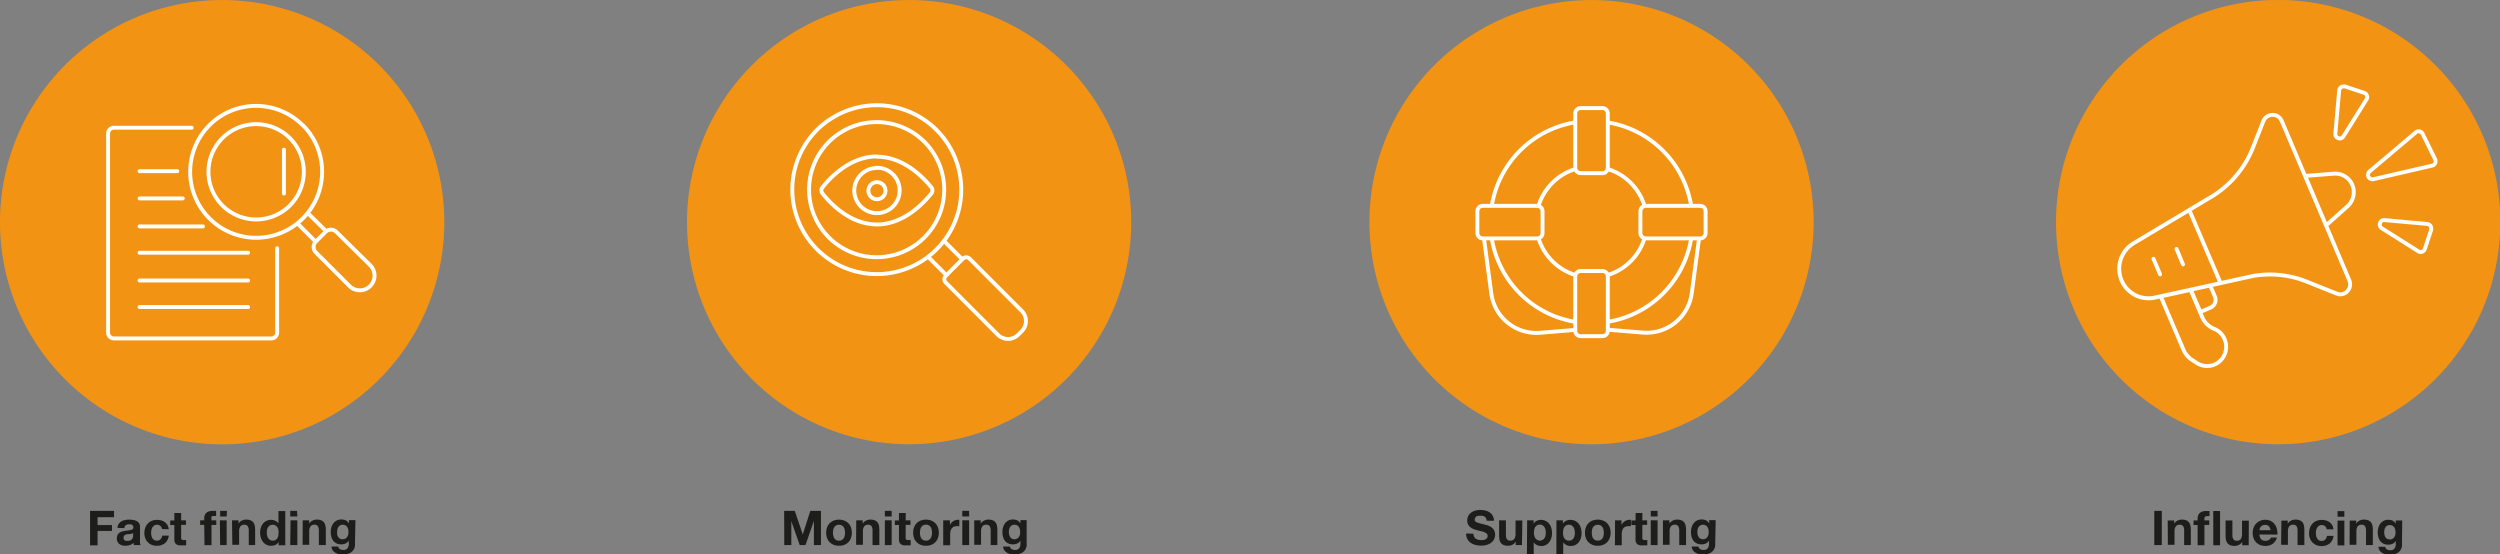 <svg id="b8153f84-15c1-42a9-a3dc-fedfa47f0363" data-name="Layer 1" xmlns="http://www.w3.org/2000/svg" xmlns:xlink="http://www.w3.org/1999/xlink" viewBox="0 0 521.38 115.64">
  <rect x="0" y="0" width="521.38" height="115.64" fill="#808080" stroke="none"/>
  <defs>
    <clipPath id="be0f22b6-1a85-458a-992e-b0582f44d5c3" transform="translate(-14.89 -14.78)">
      <rect x="5.89" y="14.79" width="539.38" height="116.87" style="fill: none"/>
    </clipPath>
  </defs>
  <g style="clip-path: url(#be0f22b6-1a85-458a-992e-b0582f44d5c3)">
    <path d="M61.21,14.79A46.32,46.32,0,0,0,14.89,61.11m0,0A46.33,46.33,0,1,0,61.21,14.79" transform="translate(-14.89 -14.78)" style="fill: #f39313"/>
  </g>
  <path d="M33.67,121.32h5v1.32H35.24v1.65h3v1.22h-3v3H33.67Zm5.72,3.56a1.63,1.63,0,0,1,.25-.83,1.67,1.67,0,0,1,.56-.53,2.3,2.3,0,0,1,.76-.28,4,4,0,0,1,.86-.09,5.35,5.35,0,0,1,.79.06,2.47,2.47,0,0,1,.73.21,1.48,1.48,0,0,1,.54.45,1.28,1.28,0,0,1,.21.75v2.69a4.73,4.73,0,0,0,0,.67,1,1,0,0,0,.14.48H42.83a2.17,2.17,0,0,1-.07-.24,1.15,1.15,0,0,1,0-.26,1.93,1.93,0,0,1-.8.5,3.34,3.34,0,0,1-.94.14,2.5,2.5,0,0,1-.69-.09,1.65,1.65,0,0,1-.56-.29,1.21,1.21,0,0,1-.38-.48,1.6,1.6,0,0,1-.13-.69,1.54,1.54,0,0,1,.15-.72,1.27,1.27,0,0,1,.4-.46,1.68,1.68,0,0,1,.56-.25c.21-.06.43-.1.65-.14l.63-.08a3.64,3.64,0,0,0,.53-.09,1.12,1.12,0,0,0,.38-.17.43.43,0,0,0,.14-.34.74.74,0,0,0-.08-.36.58.58,0,0,0-.2-.21.67.67,0,0,0-.29-.1,2,2,0,0,0-.35,0,1.08,1.08,0,0,0-.66.18.78.78,0,0,0-.28.6Zm3.28,1.05a.58.58,0,0,1-.23.13l-.29.07-.33.05-.33,0a2.49,2.49,0,0,0-.32.08,1.15,1.15,0,0,0-.27.14.49.49,0,0,0-.18.22.66.66,0,0,0-.07.32.65.65,0,0,0,.07.33.52.52,0,0,0,.19.2.77.77,0,0,0,.28.1,1.69,1.69,0,0,0,.33,0,1.21,1.21,0,0,0,.65-.14,1,1,0,0,0,.34-.33,1.17,1.17,0,0,0,.13-.4,2.23,2.23,0,0,0,0-.32Zm6-.82a1,1,0,0,0-1.05-.89.94.94,0,0,0-.57.16,1.12,1.12,0,0,0-.38.4,1.59,1.59,0,0,0-.2.54,3,3,0,0,0-.06.58,2.76,2.76,0,0,0,.06.57,1.75,1.75,0,0,0,.19.53,1.12,1.12,0,0,0,.37.38,1,1,0,0,0,.56.15,1.05,1.05,0,0,0,.78-.28,1.41,1.41,0,0,0,.35-.77h1.37a2.41,2.41,0,0,1-.8,1.58,2.59,2.59,0,0,1-1.69.54,2.8,2.8,0,0,1-1.07-.19,2.37,2.37,0,0,1-.82-.55,2.45,2.45,0,0,1-.53-.84A2.87,2.87,0,0,1,45,126a3.31,3.31,0,0,1,.17-1.11,2.46,2.46,0,0,1,.52-.89,2.28,2.28,0,0,1,.83-.59,2.8,2.8,0,0,1,1.12-.21,3.22,3.22,0,0,1,.88.12,2.24,2.24,0,0,1,.76.37,2,2,0,0,1,.54.61,2,2,0,0,1,.25.86Zm4-1.82h1v.95h-1v2.56a.48.48,0,0,0,.6.6,2.06,2.06,0,0,0,.44,0v1.11a2.46,2.46,0,0,1-.4,0h-.43a4.26,4.26,0,0,1-.63,0,1.39,1.39,0,0,1-.52-.18.92.92,0,0,1-.35-.38,1.28,1.28,0,0,1-.13-.63v-3.05h-.86v-.95h.86v-1.55h1.42Zm4.81.95h-.85v-.95h.85v-.4a1.89,1.89,0,0,1,.1-.63,1.29,1.29,0,0,1,.33-.5,1.32,1.32,0,0,1,.54-.32,2.13,2.13,0,0,1,.76-.12l.38,0,.37,0v1.07l-.52,0a.54.54,0,0,0-.42.14A.64.64,0,0,0,59,123v.3h1v.95H59v4.22H57.54Zm4.68-1.75H60.8v-1.17h1.42Zm-1.42.8h1.42v5.17H60.8Zm2.54,0h1.35V124h0a1.68,1.68,0,0,1,.7-.65,2,2,0,0,1,.88-.21,2.25,2.25,0,0,1,.93.16,1.34,1.34,0,0,1,.58.43,1.64,1.64,0,0,1,.29.67,3.88,3.88,0,0,1,.09.87v3.18H66.77v-2.92a1.74,1.74,0,0,0-.21-1,.78.78,0,0,0-.7-.32,1,1,0,0,0-.84.35,1.87,1.87,0,0,0-.26,1.13v2.71H63.34ZM73,127.8h0a1.49,1.49,0,0,1-.66.61,2.12,2.12,0,0,1-.91.19,2.09,2.09,0,0,1-1-.23,2.13,2.13,0,0,1-.72-.61,2.83,2.83,0,0,1-.43-.89,3.58,3.58,0,0,1-.14-1,3.36,3.36,0,0,1,.14-1,2.67,2.67,0,0,1,.43-.86,2.2,2.2,0,0,1,.72-.59,2.11,2.11,0,0,1,1-.23,2,2,0,0,1,.87.2,1.53,1.53,0,0,1,.66.57h0v-2.6h1.42v7.14H73Zm0-1.94a3.15,3.15,0,0,0-.06-.61,1.42,1.42,0,0,0-.21-.52,1.22,1.22,0,0,0-.38-.37,1.15,1.15,0,0,0-.57-.14,1.17,1.17,0,0,0-.59.14,1.26,1.26,0,0,0-.39.37,1.55,1.55,0,0,0-.21.53,3,3,0,0,0-.06.61,2.46,2.46,0,0,0,.07.6,1.62,1.62,0,0,0,.22.54,1.29,1.29,0,0,0,.39.38,1.15,1.15,0,0,0,.57.14,1.06,1.06,0,0,0,.58-.14,1.12,1.12,0,0,0,.38-.37,1.83,1.83,0,0,0,.2-.54A3.11,3.11,0,0,0,72.94,125.86Zm3.9-3.37H75.42v-1.17h1.42Zm-1.42.8h1.42v5.17H75.42Zm2.54,0h1.35V124h0a1.68,1.68,0,0,1,.7-.65,2,2,0,0,1,.88-.21,2.25,2.25,0,0,1,.93.16,1.34,1.34,0,0,1,.58.43,1.64,1.64,0,0,1,.29.67,3.88,3.88,0,0,1,.09.87v3.18H81.39v-2.92a1.74,1.74,0,0,0-.21-1,.78.78,0,0,0-.7-.32,1,1,0,0,0-.84.35,1.87,1.87,0,0,0-.26,1.13v2.71H78Zm10.9,4.84a4.26,4.26,0,0,1,0,.47,2.39,2.39,0,0,1-.13.51,2.2,2.2,0,0,1-.28.49,2,2,0,0,1-.48.42,2.71,2.71,0,0,1-.73.29,3.89,3.89,0,0,1-1,.11,3.46,3.46,0,0,1-.78-.09,2.55,2.55,0,0,1-.72-.3,1.65,1.65,0,0,1-.54-.51,1.52,1.52,0,0,1-.24-.76h1.41a.79.79,0,0,0,.39.56,1.41,1.41,0,0,0,.67.15,1,1,0,0,0,.87-.36,1.48,1.48,0,0,0,.27-.92v-.68h0a1.44,1.44,0,0,1-.66.61,2.09,2.09,0,0,1-.89.19,2.35,2.35,0,0,1-1-.2,2,2,0,0,1-.69-.56,2.37,2.37,0,0,1-.4-.83,4.11,4.11,0,0,1-.12-1,3.1,3.1,0,0,1,.14-1,2.47,2.47,0,0,1,.43-.82,1.92,1.92,0,0,1,.69-.57,2.12,2.12,0,0,1,1-.21,2.08,2.08,0,0,1,.89.19,1.59,1.59,0,0,1,.65.64h0v-.69h1.35Zm-2.56-.89a1.15,1.15,0,0,0,.53-.12,1.07,1.07,0,0,0,.38-.32,1.35,1.35,0,0,0,.22-.45,1.91,1.91,0,0,0,.08-.54,3.05,3.05,0,0,0-.06-.6,1.65,1.65,0,0,0-.2-.51,1.16,1.16,0,0,0-.38-.35,1.26,1.26,0,0,0-.57-.13,1.05,1.05,0,0,0-.52.12,1.13,1.13,0,0,0-.36.33,1.19,1.19,0,0,0-.21.47,2.44,2.44,0,0,0-.06.55,2.65,2.65,0,0,0,0,.56,1.52,1.52,0,0,0,.19.49,1,1,0,0,0,.36.36A.94.94,0,0,0,86.3,127.24Z" transform="translate(-14.89 -14.78)" style="fill: #1d1d1b"/>
  <g style="clip-path: url(#be0f22b6-1a85-458a-992e-b0582f44d5c3)">
    <path d="M204.49,14.79a46.32,46.32,0,1,0,46.32,46.32,46.31,46.31,0,0,0-46.32-46.32" transform="translate(-14.89 -14.78)" style="fill: #f39313"/>
    <path d="M80.75,65.21,76.9,61.36m2.16-2.16L82.91,63M74.1,46v9.15m18,14.95a3.06,3.06,0,1,1-4.33,4.33l-7-7a1.61,1.61,0,0,1,0-2.28l2-2a1.61,1.61,0,0,1,2.28,0h0ZM75.34,43.58a9.94,9.94,0,1,1-14.06,0,9.95,9.95,0,0,1,14.06,0Zm2.7-2.7a13.76,13.76,0,1,1-19.46,0A13.75,13.75,0,0,1,78,40.88ZM44,78.81H66.63M44,73.28H66.63M44,67.49H66.63M44,62H57.22M44,56.16H53M44,50.48h7.85M72.69,66.55V84.14a1.21,1.21,0,0,1-1.21,1.22H38.65a1.22,1.22,0,0,1-1.22-1.22V42.64a1.22,1.22,0,0,1,1.22-1.22H54.87" transform="translate(-14.89 -14.78)" style="fill: none;stroke: #fff;stroke-linecap: round;stroke-linejoin: round;stroke-width: 0.817px"/>
  </g>
  <g>
    <path d="M178.43,121.32h2.21l1.67,4.91h0l1.58-4.91h2.21v7.14h-1.47V123.4h0l-1.75,5.06h-1.21l-1.75-5h0v5h-1.47Z" transform="translate(-14.89 -14.78)" style="fill: #1d1d1b"/>
    <path d="M187.19,125.88a3.29,3.29,0,0,1,.19-1.12,2.43,2.43,0,0,1,.54-.86,2.5,2.5,0,0,1,.84-.55,3.15,3.15,0,0,1,2.21,0,2.32,2.32,0,0,1,.84.55,2.18,2.18,0,0,1,.54.86,3.06,3.06,0,0,1,.19,1.12,3,3,0,0,1-.19,1.12,2.25,2.25,0,0,1-.54.86,2.45,2.45,0,0,1-.84.55,3.31,3.31,0,0,1-2.21,0,2.66,2.66,0,0,1-.84-.55,2.52,2.52,0,0,1-.54-.86A3.24,3.24,0,0,1,187.19,125.88Zm1.42,0a3.08,3.08,0,0,0,.06.61,1.63,1.63,0,0,0,.21.53,1,1,0,0,0,.38.37,1.11,1.11,0,0,0,.6.14,1.17,1.17,0,0,0,.61-.14,1.15,1.15,0,0,0,.39-.37,1.87,1.87,0,0,0,.2-.53,3.08,3.08,0,0,0,.06-.61,3.15,3.15,0,0,0-.06-.61,1.77,1.77,0,0,0-.2-.53,1.15,1.15,0,0,0-.39-.37,1.17,1.17,0,0,0-.61-.15,1.11,1.11,0,0,0-.6.15,1,1,0,0,0-.38.37,1.55,1.55,0,0,0-.21.53A3.15,3.15,0,0,0,188.61,125.88Z" transform="translate(-14.89 -14.78)" style="fill: #1d1d1b"/>
    <path d="M193.46,123.29h1.35V124h0a1.74,1.74,0,0,1,.7-.65,2,2,0,0,1,.88-.21,2.33,2.33,0,0,1,.94.16,1.31,1.31,0,0,1,.57.43,1.65,1.65,0,0,1,.3.67,4.6,4.6,0,0,1,.08.87v3.18h-1.42v-2.92a1.84,1.84,0,0,0-.2-1,.8.8,0,0,0-.71-.32,1,1,0,0,0-.84.35,1.94,1.94,0,0,0-.26,1.13v2.71h-1.42Z" transform="translate(-14.89 -14.78)" style="fill: #1d1d1b"/>
    <path d="M200.85,122.49h-1.42v-1.17h1.42Zm-1.42.8h1.42v5.17h-1.42Z" transform="translate(-14.89 -14.78)" style="fill: #1d1d1b"/>
    <path d="M203.77,123.29h1v.95h-1v2.56a.48.48,0,0,0,.6.6,2,2,0,0,0,.44,0v1.11a2.35,2.35,0,0,1-.4,0H204a4,4,0,0,1-.62,0,1.39,1.39,0,0,1-.52-.18,1,1,0,0,1-.36-.38,1.41,1.41,0,0,1-.13-.63v-3.05h-.86v-.95h.86v-1.55h1.42Z" transform="translate(-14.89 -14.78)" style="fill: #1d1d1b"/>
    <path d="M205.33,125.88a3.06,3.06,0,0,1,.19-1.12,2.43,2.43,0,0,1,.54-.86,2.32,2.32,0,0,1,.84-.55,3,3,0,0,1,1.1-.2,3,3,0,0,1,1.11.2,2.36,2.36,0,0,1,1.38,1.41,3.06,3.06,0,0,1,.19,1.12,3,3,0,0,1-.19,1.12,2.38,2.38,0,0,1-.54.86,2.45,2.45,0,0,1-.84.55,3,3,0,0,1-1.11.19,3,3,0,0,1-1.1-.19,2.45,2.45,0,0,1-.84-.55,2.52,2.52,0,0,1-.54-.86A3,3,0,0,1,205.33,125.88Zm1.42,0a3.08,3.08,0,0,0,.06.61,1.63,1.63,0,0,0,.21.53,1,1,0,0,0,.38.37,1.11,1.11,0,0,0,.6.14,1.17,1.17,0,0,0,.61-.14A1.15,1.15,0,0,0,209,127a1.87,1.87,0,0,0,.2-.53,3.08,3.08,0,0,0,.06-.61,3.15,3.15,0,0,0-.06-.61,1.77,1.77,0,0,0-.2-.53,1.15,1.15,0,0,0-.39-.37,1.17,1.17,0,0,0-.61-.15,1.11,1.11,0,0,0-.6.15,1,1,0,0,0-.38.37,1.55,1.55,0,0,0-.21.53A3.15,3.15,0,0,0,206.75,125.88Z" transform="translate(-14.89 -14.78)" style="fill: #1d1d1b"/>
    <path d="M211.6,123.29H213v1h0a1.79,1.79,0,0,1,.27-.44,1.44,1.44,0,0,1,.39-.35,2.12,2.12,0,0,1,.48-.23,1.81,1.81,0,0,1,.51-.08,1.06,1.06,0,0,1,.31,0v1.32l-.24,0-.27,0a1.62,1.62,0,0,0-.66.13,1.17,1.17,0,0,0-.43.36,1.43,1.43,0,0,0-.24.53,2.67,2.67,0,0,0-.07.64v2.33H211.6Z" transform="translate(-14.89 -14.78)" style="fill: #1d1d1b"/>
    <path d="M217,122.49h-1.42v-1.17H217Zm-1.42.8H217v5.17h-1.42Z" transform="translate(-14.89 -14.78)" style="fill: #1d1d1b"/>
    <path d="M218.07,123.29h1.35V124h0a1.74,1.74,0,0,1,.7-.65,2,2,0,0,1,.88-.21,2.33,2.33,0,0,1,.94.16,1.31,1.31,0,0,1,.57.43,1.65,1.65,0,0,1,.3.67,4.6,4.6,0,0,1,.08.87v3.18H221.5v-2.92a1.84,1.84,0,0,0-.2-1,.8.8,0,0,0-.71-.32,1,1,0,0,0-.84.35,1.94,1.94,0,0,0-.26,1.13v2.71h-1.42Z" transform="translate(-14.89 -14.78)" style="fill: #1d1d1b"/>
    <path d="M229,128.13a4.09,4.09,0,0,1,0,.47,2.42,2.42,0,0,1-.14.51,2.2,2.2,0,0,1-.28.49,2,2,0,0,1-.48.42,2.59,2.59,0,0,1-.73.29,3.89,3.89,0,0,1-1,.11,3.44,3.44,0,0,1-.77-.09,2.33,2.33,0,0,1-.72-.3,1.65,1.65,0,0,1-.54-.51,1.43,1.43,0,0,1-.25-.76h1.41a.85.85,0,0,0,.39.56,1.44,1.44,0,0,0,.67.15,1,1,0,0,0,.87-.36,1.36,1.36,0,0,0,.27-.92v-.68h0a1.37,1.37,0,0,1-.65.61,2.17,2.17,0,0,1-.9.19,2.35,2.35,0,0,1-1-.2,2,2,0,0,1-.69-.56,2.35,2.35,0,0,1-.39-.83,3.68,3.68,0,0,1-.13-1,3.11,3.11,0,0,1,.15-1,2.28,2.28,0,0,1,.42-.82,2,2,0,0,1,1.65-.78,2.13,2.13,0,0,1,.9.19,1.57,1.57,0,0,1,.64.64h0v-.69H229Zm-2.56-.89a1.12,1.12,0,0,0,.53-.12,1.07,1.07,0,0,0,.38-.32,1.37,1.37,0,0,0,.23-.45,1.9,1.9,0,0,0,.07-.54,3.05,3.05,0,0,0-.06-.6,1.65,1.65,0,0,0-.2-.51,1.13,1.13,0,0,0-.37-.35,1.27,1.27,0,0,0-.58-.13,1,1,0,0,0-.51.12,1,1,0,0,0-.36.33,1.19,1.19,0,0,0-.21.47,2,2,0,0,0-.07.55,2.67,2.67,0,0,0,.06.56,1.32,1.32,0,0,0,.19.49,1,1,0,0,0,.35.36A1,1,0,0,0,226.41,127.24Z" transform="translate(-14.89 -14.78)" style="fill: #1d1d1b"/>
  </g>
  <g style="clip-path: url(#be0f22b6-1a85-458a-992e-b0582f44d5c3)">
    <path d="M197.78,52.77A1.78,1.78,0,1,1,196,54.55,1.78,1.78,0,0,1,197.78,52.77Zm0-3a4.73,4.73,0,1,1-4.73,4.73A4.72,4.72,0,0,1,197.78,49.82Zm0-2.36c-5.82,0-10.05,4.77-11.38,6.48a1,1,0,0,0,0,1.21c1.33,1.71,5.56,6.49,11.37,6.49s10-4.78,11.38-6.49a1,1,0,0,0,0-1.21C207.82,52.23,203.59,47.46,197.78,47.46ZM228,83.83l-.79.79a3,3,0,0,1-4.19,0l-10.9-10.91a1,1,0,0,1,0-1.39l3.58-3.59a1,1,0,0,1,1.4,0L228,79.64a3,3,0,0,1,0,4.19ZM207.68,44.37a14.09,14.09,0,1,1-19.93,0h0A14.1,14.1,0,0,1,207.68,44.37Zm-20-4.48a17.61,17.61,0,1,1-4.37,24.52A17.6,17.6,0,0,1,187.64,39.89Zm24.61,32.3-3.85-3.85M211.72,65l3.85,3.84" transform="translate(-14.89 -14.78)" style="fill: none;stroke: #fff;stroke-linecap: round;stroke-linejoin: round;stroke-width: 0.817px"/>
    <path d="M300.49,61.11a46.32,46.32,0,1,0,46.32-46.32,46.32,46.32,0,0,0-46.32,46.32" transform="translate(-14.89 -14.78)" style="fill: #f39313"/>
  </g>
  <g>
    <path d="M322.18,126.09a1.25,1.25,0,0,0,.13.61,1.14,1.14,0,0,0,.34.41,1.53,1.53,0,0,0,.5.23,2.37,2.37,0,0,0,.61.07l.45,0a1.69,1.69,0,0,0,.45-.14A1,1,0,0,0,325,127a.73.73,0,0,0,.14-.45.65.65,0,0,0-.19-.47,1.41,1.41,0,0,0-.48-.3,3.19,3.19,0,0,0-.68-.21c-.26-.06-.51-.12-.77-.2a6.43,6.43,0,0,1-.78-.24,2.49,2.49,0,0,1-.68-.38,1.81,1.81,0,0,1-.49-.57,1.74,1.74,0,0,1-.18-.84,1.94,1.94,0,0,1,.23-1,2.12,2.12,0,0,1,.62-.68,2.72,2.72,0,0,1,.86-.4,4,4,0,0,1,1-.13,4.18,4.18,0,0,1,1.07.13,2.74,2.74,0,0,1,.92.4,2.08,2.08,0,0,1,.63.72,2.14,2.14,0,0,1,.24,1h-1.52a1.33,1.33,0,0,0-.14-.53.87.87,0,0,0-.3-.33,1.55,1.55,0,0,0-.44-.17,3.07,3.07,0,0,0-.53,0,2.33,2.33,0,0,0-.38,0,1.22,1.22,0,0,0-.35.14.78.78,0,0,0-.25.26.64.64,0,0,0-.1.37.57.57,0,0,0,.08.34.67.67,0,0,0,.31.24,6,6,0,0,0,.65.22l1.09.28.34.09a2.29,2.29,0,0,1,.44.15,2.32,2.32,0,0,1,.47.24,2.16,2.16,0,0,1,.43.37,1.74,1.74,0,0,1,.32.53,1.9,1.9,0,0,1,.12.7,2.28,2.28,0,0,1-.19.91,2.1,2.1,0,0,1-.57.73,2.91,2.91,0,0,1-.93.48,4.51,4.51,0,0,1-1.28.17,4.37,4.37,0,0,1-1.15-.15,2.81,2.81,0,0,1-1-.46,2.22,2.22,0,0,1-.92-1.93Z" transform="translate(-14.89 -14.78)" style="fill: #1d1d1b"/>
    <path d="M332.3,128.46H331v-.72h0a1.68,1.68,0,0,1-.7.65,2,2,0,0,1-.88.21,2.54,2.54,0,0,1-.94-.15,1.48,1.48,0,0,1-.57-.43,1.78,1.78,0,0,1-.3-.67,4.79,4.79,0,0,1-.08-.88v-3.18h1.42v2.92a1.86,1.86,0,0,0,.2,1,.78.78,0,0,0,.71.31,1,1,0,0,0,.84-.34,2,2,0,0,0,.26-1.14v-2.71h1.42Z" transform="translate(-14.89 -14.78)" style="fill: #1d1d1b"/>
    <path d="M333.38,123.29h1.35V124h0a1.54,1.54,0,0,1,.66-.61,2.1,2.1,0,0,1,.88-.19,2.32,2.32,0,0,1,1,.23,2.4,2.4,0,0,1,.73.61,2.83,2.83,0,0,1,.43.89,4,4,0,0,1,.14,1.05,3.66,3.66,0,0,1-.14,1,2.62,2.62,0,0,1-.43.85,2,2,0,0,1-1.7.82,1.87,1.87,0,0,1-.88-.2,1.57,1.57,0,0,1-.67-.58h0v2.46h-1.42Zm2.61,4.24a1,1,0,0,0,.58-.14A1,1,0,0,0,337,127a1.5,1.5,0,0,0,.21-.52,3.11,3.11,0,0,0,.06-.62,2.54,2.54,0,0,0-.07-.61,1.47,1.47,0,0,0-.21-.53,1.09,1.09,0,0,0-.39-.38,1,1,0,0,0-.57-.15,1.08,1.08,0,0,0-.59.15,1.22,1.22,0,0,0-.38.37,1.73,1.73,0,0,0-.2.54,3.15,3.15,0,0,0-.06.61,3.11,3.11,0,0,0,.06.62,1.72,1.72,0,0,0,.21.52,1.19,1.19,0,0,0,.38.36A1.08,1.08,0,0,0,336,127.53Z" transform="translate(-14.89 -14.78)" style="fill: #1d1d1b"/>
    <path d="M339.49,123.29h1.35V124h0a1.54,1.54,0,0,1,.66-.61,2.1,2.1,0,0,1,.88-.19,2.32,2.32,0,0,1,1.05.23,2.4,2.4,0,0,1,.73.61,2.83,2.83,0,0,1,.43.89,4,4,0,0,1,.14,1.05,3.66,3.66,0,0,1-.14,1,2.62,2.62,0,0,1-.43.85,2.17,2.17,0,0,1-.71.6,2.07,2.07,0,0,1-1,.22,1.87,1.87,0,0,1-.88-.2,1.57,1.57,0,0,1-.67-.58h0v2.46h-1.42Zm2.61,4.24a1.06,1.06,0,0,0,.58-.14,1.09,1.09,0,0,0,.38-.36,1.5,1.5,0,0,0,.21-.52,3.11,3.11,0,0,0,.06-.62,3.17,3.17,0,0,0-.07-.61,1.47,1.47,0,0,0-.21-.53,1.09,1.09,0,0,0-.39-.38,1.05,1.05,0,0,0-.57-.15,1.08,1.08,0,0,0-.59.15,1.12,1.12,0,0,0-.38.37,1.51,1.51,0,0,0-.2.54,3.15,3.15,0,0,0-.06.61,3.11,3.11,0,0,0,.06.62,1.5,1.5,0,0,0,.21.52,1.09,1.09,0,0,0,.38.36A1.08,1.08,0,0,0,342.1,127.53Z" transform="translate(-14.89 -14.78)" style="fill: #1d1d1b"/>
    <path d="M345.44,125.88a3.06,3.06,0,0,1,.19-1.12,2.18,2.18,0,0,1,.54-.86,2.32,2.32,0,0,1,.84-.55,2.92,2.92,0,0,1,1.1-.2,3,3,0,0,1,1.1.2,2.35,2.35,0,0,1,1.39,1.41,3.29,3.29,0,0,1,.19,1.12,3.24,3.24,0,0,1-.19,1.12,2.52,2.52,0,0,1-.54.86,2.6,2.6,0,0,1-.85.55,3,3,0,0,1-1.1.19,2.92,2.92,0,0,1-1.1-.19,2.45,2.45,0,0,1-.84-.55,2.25,2.25,0,0,1-.54-.86A3,3,0,0,1,345.44,125.88Zm1.42,0a3.08,3.08,0,0,0,.06.61,1.87,1.87,0,0,0,.2.53,1.15,1.15,0,0,0,.39.37,1.36,1.36,0,0,0,1.2,0,1.15,1.15,0,0,0,.39-.37,1.63,1.63,0,0,0,.21-.53,3.08,3.08,0,0,0,.06-.61,3.15,3.15,0,0,0-.06-.61,1.55,1.55,0,0,0-.21-.53,1.15,1.15,0,0,0-.39-.37,1.28,1.28,0,0,0-1.2,0,1.15,1.15,0,0,0-.39.37,1.77,1.77,0,0,0-.2.53A3.15,3.15,0,0,0,346.86,125.88Z" transform="translate(-14.89 -14.78)" style="fill: #1d1d1b"/>
    <path d="M351.71,123.29h1.35v1h0a1.34,1.34,0,0,1,.27-.44,1.44,1.44,0,0,1,.39-.35,1.87,1.87,0,0,1,.47-.23,1.82,1.82,0,0,1,.52-.08,1.12,1.12,0,0,1,.31,0v1.32l-.24,0-.27,0a1.62,1.62,0,0,0-.66.13,1.2,1.2,0,0,0-.44.36,1.28,1.28,0,0,0-.23.53,2.67,2.67,0,0,0-.07.64v2.33h-1.42Z" transform="translate(-14.89 -14.78)" style="fill: #1d1d1b"/>
    <path d="M357.4,123.29h1v.95h-1v2.56a.48.48,0,0,0,.6.6,2.06,2.06,0,0,0,.44,0v1.11a2.46,2.46,0,0,1-.4,0h-.43a4.26,4.26,0,0,1-.63,0,1.46,1.46,0,0,1-.52-.18.92.92,0,0,1-.35-.38,1.28,1.28,0,0,1-.13-.63v-3.05h-.86v-.95H356v-1.55h1.42Z" transform="translate(-14.89 -14.78)" style="fill: #1d1d1b"/>
    <path d="M360.58,122.49h-1.42v-1.17h1.42Zm-1.42.8h1.42v5.17h-1.42Z" transform="translate(-14.89 -14.78)" style="fill: #1d1d1b"/>
    <path d="M361.7,123.29h1.35V124h0a1.68,1.68,0,0,1,.7-.65,2,2,0,0,1,.88-.21,2.25,2.25,0,0,1,.93.16,1.34,1.34,0,0,1,.58.43,1.64,1.64,0,0,1,.29.67,3.88,3.88,0,0,1,.09.87v3.18h-1.42v-2.92a1.74,1.74,0,0,0-.21-1,.78.78,0,0,0-.7-.32,1,1,0,0,0-.84.35,1.87,1.87,0,0,0-.26,1.13v2.71H361.7Z" transform="translate(-14.89 -14.78)" style="fill: #1d1d1b"/>
    <path d="M372.6,128.13a4.26,4.26,0,0,1,0,.47,2.39,2.39,0,0,1-.13.51,2.2,2.2,0,0,1-.28.49,2,2,0,0,1-.48.42,2.71,2.71,0,0,1-.73.29,3.89,3.89,0,0,1-1,.11,3.46,3.46,0,0,1-.78-.09,2.55,2.55,0,0,1-.72-.3,1.65,1.65,0,0,1-.54-.51,1.52,1.52,0,0,1-.24-.76h1.41a.79.79,0,0,0,.39.56,1.41,1.41,0,0,0,.67.15,1,1,0,0,0,.87-.36,1.48,1.48,0,0,0,.27-.92v-.68h0a1.44,1.44,0,0,1-.66.61,2.09,2.09,0,0,1-.89.19,2.35,2.35,0,0,1-1-.2,2,2,0,0,1-.69-.56,2.37,2.37,0,0,1-.4-.83,4.11,4.11,0,0,1-.12-1,3.1,3.1,0,0,1,.14-1,2.47,2.47,0,0,1,.43-.82,1.92,1.92,0,0,1,.69-.57,2.12,2.12,0,0,1,1-.21,2.08,2.08,0,0,1,.89.19,1.59,1.59,0,0,1,.65.64h0v-.69h1.35Zm-2.56-.89a1.15,1.15,0,0,0,.53-.12,1.07,1.07,0,0,0,.38-.32,1.35,1.35,0,0,0,.22-.45,1.91,1.91,0,0,0,.08-.54,3.05,3.05,0,0,0-.06-.6,1.65,1.65,0,0,0-.2-.51,1.16,1.16,0,0,0-.38-.35,1.26,1.26,0,0,0-.57-.13,1.05,1.05,0,0,0-.52.12,1.13,1.13,0,0,0-.36.33,1.19,1.19,0,0,0-.21.47,2.44,2.44,0,0,0-.06.55,2.65,2.65,0,0,0,.05.56,1.52,1.52,0,0,0,.19.49,1,1,0,0,0,.36.36A.94.94,0,0,0,370,127.24Z" transform="translate(-14.89 -14.78)" style="fill: #1d1d1b"/>
  </g>
  <g style="clip-path: url(#be0f22b6-1a85-458a-992e-b0582f44d5c3)">
    <path d="M490,107.43a46.33,46.33,0,1,0-46.32-46.32A46.32,46.32,0,0,0,490,107.43" transform="translate(-14.89 -14.78)" style="fill: #f39313"/>
  </g>
  <path d="M464.17,121.32h1.57v7.14h-1.57Zm2.8,2h1.35V124h0a1.68,1.68,0,0,1,.7-.65,2,2,0,0,1,.88-.21,2.33,2.33,0,0,1,.94.16,1.31,1.31,0,0,1,.57.43,1.65,1.65,0,0,1,.3.67,4.6,4.6,0,0,1,.08.87v3.18H470.4v-2.92a1.84,1.84,0,0,0-.2-1,.8.8,0,0,0-.71-.32,1,1,0,0,0-.84.35,1.94,1.94,0,0,0-.26,1.13v2.71H467Zm6.24.95h-.85v-.95h.85v-.4a1.9,1.9,0,0,1,.11-.63,1.26,1.26,0,0,1,.32-.5,1.46,1.46,0,0,1,.54-.32,2.16,2.16,0,0,1,.76-.12l.38,0,.37,0v1.07a4.53,4.53,0,0,0-.52,0,.53.53,0,0,0-.41.14.59.59,0,0,0-.13.45v.3h1v.95h-1v4.22h-1.42Zm3.26-2.92h1.42v7.14h-1.42Zm7.39,7.14h-1.35v-.72h0a1.62,1.62,0,0,1-.7.65,2,2,0,0,1-.88.21,2.44,2.44,0,0,1-.93-.15,1.45,1.45,0,0,1-.58-.43,1.63,1.63,0,0,1-.29-.67,4,4,0,0,1-.09-.88v-3.18h1.42v2.92a1.75,1.75,0,0,0,.21,1,.76.76,0,0,0,.7.31,1,1,0,0,0,.84-.34,2,2,0,0,0,.26-1.14v-2.71h1.42Zm2.25-2.24a1.46,1.46,0,0,0,.35,1,1.25,1.25,0,0,0,.92.31,1.29,1.29,0,0,0,.74-.21.93.93,0,0,0,.38-.46h1.25a2.4,2.4,0,0,1-.92,1.33,2.59,2.59,0,0,1-1.5.41,2.77,2.77,0,0,1-1.1-.2,2.3,2.3,0,0,1-.83-.56,2.33,2.33,0,0,1-.52-.86,3.22,3.22,0,0,1,0-2.18,2.62,2.62,0,0,1,.54-.86,2.38,2.38,0,0,1,.84-.58,2.65,2.65,0,0,1,1.07-.21,2.47,2.47,0,0,1,1.15.26,2.34,2.34,0,0,1,.81.68,2.83,2.83,0,0,1,.45,1,3.66,3.66,0,0,1,.1,1.15Zm2.31-.9a1.68,1.68,0,0,0-.35-.82,1,1,0,0,0-.78-.28,1.16,1.16,0,0,0-.56.12,1,1,0,0,0-.36.28,1,1,0,0,0-.19.36,1.72,1.72,0,0,0-.07.34Zm2.26-2H492V124h0a1.68,1.68,0,0,1,.7-.65,2,2,0,0,1,.88-.21,2.33,2.33,0,0,1,.94.16,1.31,1.31,0,0,1,.57.43,1.65,1.65,0,0,1,.3.67,4.6,4.6,0,0,1,.08.87v3.18h-1.42v-2.92a1.84,1.84,0,0,0-.2-1,.8.8,0,0,0-.71-.32,1,1,0,0,0-.84.35,1.94,1.94,0,0,0-.26,1.13v2.71h-1.42Zm9.45,1.82a1,1,0,0,0-1.05-.89.94.94,0,0,0-.57.16,1.1,1.1,0,0,0-.37.4,1.6,1.6,0,0,0-.21.54,3,3,0,0,0-.06.58,2.76,2.76,0,0,0,.06.57,1.77,1.77,0,0,0,.2.53,1.19,1.19,0,0,0,.36.38,1,1,0,0,0,.56.15,1.05,1.05,0,0,0,.78-.28,1.35,1.35,0,0,0,.35-.77h1.37a2.37,2.37,0,0,1-.8,1.58,2.58,2.58,0,0,1-1.69.54,2.83,2.83,0,0,1-1.07-.19,2.46,2.46,0,0,1-.82-.55,2.61,2.61,0,0,1-.53-.84,2.87,2.87,0,0,1-.19-1.07,3.31,3.31,0,0,1,.18-1.11,2.31,2.31,0,0,1,.51-.89,2.37,2.37,0,0,1,.83-.59,2.83,2.83,0,0,1,1.12-.21,3.3,3.3,0,0,1,.89.12,2.19,2.19,0,0,1,.75.37,2.15,2.15,0,0,1,.55.61,2,2,0,0,1,.24.86Zm3.68-2.62h-1.42v-1.17h1.42Zm-1.42.8h1.42v5.17h-1.42Zm2.54,0h1.35V124h0a1.68,1.68,0,0,1,.7-.65,2,2,0,0,1,.88-.21,2.33,2.33,0,0,1,.94.16,1.31,1.31,0,0,1,.57.43,1.65,1.65,0,0,1,.3.67,4.6,4.6,0,0,1,.08.87v3.18h-1.42v-2.92a1.84,1.84,0,0,0-.2-1,.8.8,0,0,0-.71-.32,1,1,0,0,0-.84.35,1.94,1.94,0,0,0-.26,1.13v2.71h-1.42Zm10.9,4.84a4.09,4.09,0,0,1,0,.47,2.42,2.42,0,0,1-.14.51,2.2,2.2,0,0,1-.28.49,2,2,0,0,1-.48.42,2.59,2.59,0,0,1-.73.29,3.89,3.89,0,0,1-1,.11,3.44,3.44,0,0,1-.77-.09,2.33,2.33,0,0,1-.72-.3,1.65,1.65,0,0,1-.54-.51,1.43,1.43,0,0,1-.25-.76h1.41a.85.85,0,0,0,.39.56,1.44,1.44,0,0,0,.67.15,1,1,0,0,0,.87-.36,1.36,1.36,0,0,0,.27-.92v-.68h0a1.37,1.37,0,0,1-.65.61,2.17,2.17,0,0,1-.9.19,2.35,2.35,0,0,1-1-.2,2,2,0,0,1-.69-.56,2.35,2.35,0,0,1-.39-.83,3.68,3.68,0,0,1-.13-1,3.11,3.11,0,0,1,.15-1,2.28,2.28,0,0,1,.42-.82,2,2,0,0,1,1.65-.78,2.13,2.13,0,0,1,.9.19,1.57,1.57,0,0,1,.64.64h0v-.69h1.35Zm-2.56-.89a1.12,1.12,0,0,0,.53-.12,1.07,1.07,0,0,0,.38-.32,1.37,1.37,0,0,0,.23-.45,1.9,1.9,0,0,0,.07-.54,3.05,3.05,0,0,0-.06-.6,1.65,1.65,0,0,0-.2-.51,1.13,1.13,0,0,0-.37-.35,1.27,1.27,0,0,0-.58-.13,1,1,0,0,0-.51.12,1,1,0,0,0-.36.33,1.19,1.19,0,0,0-.21.47,2,2,0,0,0-.07.55,2.67,2.67,0,0,0,.06.56,1.32,1.32,0,0,0,.19.49,1,1,0,0,0,.35.36A1,1,0,0,0,513.27,127.24Z" transform="translate(-14.89 -14.78)" style="fill: #1d1d1b"/>
  <g style="clip-path: url(#be0f22b6-1a85-458a-992e-b0582f44d5c3)">
    <path d="M369.23,64.5l-1.52,11.42a9.51,9.51,0,0,1-10.22,8.22l-7.29-.6m-25.82-19,1.52,11.42a9.5,9.5,0,0,0,10.22,8.22l7.29-.6M323,63.37V58.84a1.12,1.12,0,0,1,1.12-1.13h11.34a1.13,1.13,0,0,1,1.13,1.13h0v4.53a1.12,1.12,0,0,1-1.13,1.13H324.15A1.12,1.12,0,0,1,323,63.37Zm34,0V58.84a1.14,1.14,0,0,1,1.13-1.13h11.34a1.13,1.13,0,0,1,1.13,1.13h0v4.53a1.13,1.13,0,0,1-1.13,1.13H358.13A1.13,1.13,0,0,1,357,63.37Zm-7.93,21.52h-4.53a1.13,1.13,0,0,1-1.13-1.13h0V72.43a1.14,1.14,0,0,1,1.13-1.13h4.53a1.14,1.14,0,0,1,1.13,1.13V83.76A1.13,1.13,0,0,1,349.07,84.89Zm0-34h-4.53a1.14,1.14,0,0,1-1.13-1.13h0V38.45a1.13,1.13,0,0,1,1.13-1.13h4.53a1.13,1.13,0,0,1,1.13,1.13V49.78a1.13,1.13,0,0,1-1.13,1.13Zm1.1-.86a11.57,11.57,0,0,1,7.69,7.69m0,6.73a11.55,11.55,0,0,1-7.69,7.69m-6.73,0a11.59,11.59,0,0,1-7.69-7.69m0-6.73a11.61,11.61,0,0,1,7.69-7.69m0-9.74A21.08,21.08,0,0,0,326,57.71m0,6.79a21.06,21.06,0,0,0,17.4,17.4m6.79,0a21.06,21.06,0,0,0,17.4-17.4m0-6.79a21.06,21.06,0,0,0-17.4-17.4" transform="translate(-14.89 -14.78)" style="fill: none;stroke: #fff;stroke-linecap: round;stroke-linejoin: round;stroke-width: 0.817px"/>
    <path d="M509.87,52.15a.92.92,0,0,1-1.1-.7.93.93,0,0,1,.3-.92l9.65-8.15a.91.91,0,0,1,1.29.11.76.76,0,0,1,.12.19L522.75,48a1,1,0,0,1-.41,1.25l-.21.07Zm-6.25-8.93a.91.91,0,0,1-1.27.29.92.92,0,0,1-.42-.86l.8-9a.93.93,0,0,1,1-.84.8.8,0,0,1,.21,0l4,1.34a.94.94,0,0,1,.59,1.17,1.24,1.24,0,0,1-.1.2Zm8,19.17a.93.93,0,0,1-.29-1.28.9.9,0,0,1,.86-.43l8.9.81a.92.92,0,0,1,.83,1,.65.65,0,0,1,0,.21l-1.33,4a.92.92,0,0,1-1.16.59l-.2-.1ZM464,68.74,465.38,72m3.43-5.3,1.35,3.23m6.52,13.45a4.64,4.64,0,0,1-2.53-2.49l-2.41-5.66-6.22,1.37,4.77,11.19a4.66,4.66,0,0,0,1.69,2l1.06.69a3.94,3.94,0,0,0,5.49-1.21,4.06,4.06,0,0,0-1.2-5.56A4.44,4.44,0,0,0,476.68,83.36ZM478,73.83l-13.71,3A6.08,6.08,0,0,1,457,72.12a6.19,6.19,0,0,1,2.84-6.6l11.63-6.95Zm-6.22,1.38,2,4.63,2.12-.91a1.76,1.76,0,0,0,.92-2.29l-1-2.32ZM501.6,51a3.86,3.86,0,0,1,4.16,3.55,4,4,0,0,1-1.28,3.24l-4.48,4-4.37-10.32Zm3.26,22.28A2.13,2.13,0,0,1,503.77,76a2,2,0,0,1-1.59,0L496,73.53a20.51,20.51,0,0,0-11.41-1.16l-20.34,4.49A6.08,6.08,0,0,1,457,72.12a6.19,6.19,0,0,1,2.84-6.6l16.62-9.93a21,21,0,0,0,8.3-10.06l2.15-5.47a2.07,2.07,0,0,1,3.84-.05Z" transform="translate(-14.89 -14.78)" style="fill: none;stroke: #fff;stroke-linecap: round;stroke-linejoin: round;stroke-width: 0.817px"/>
  </g>
</svg>
